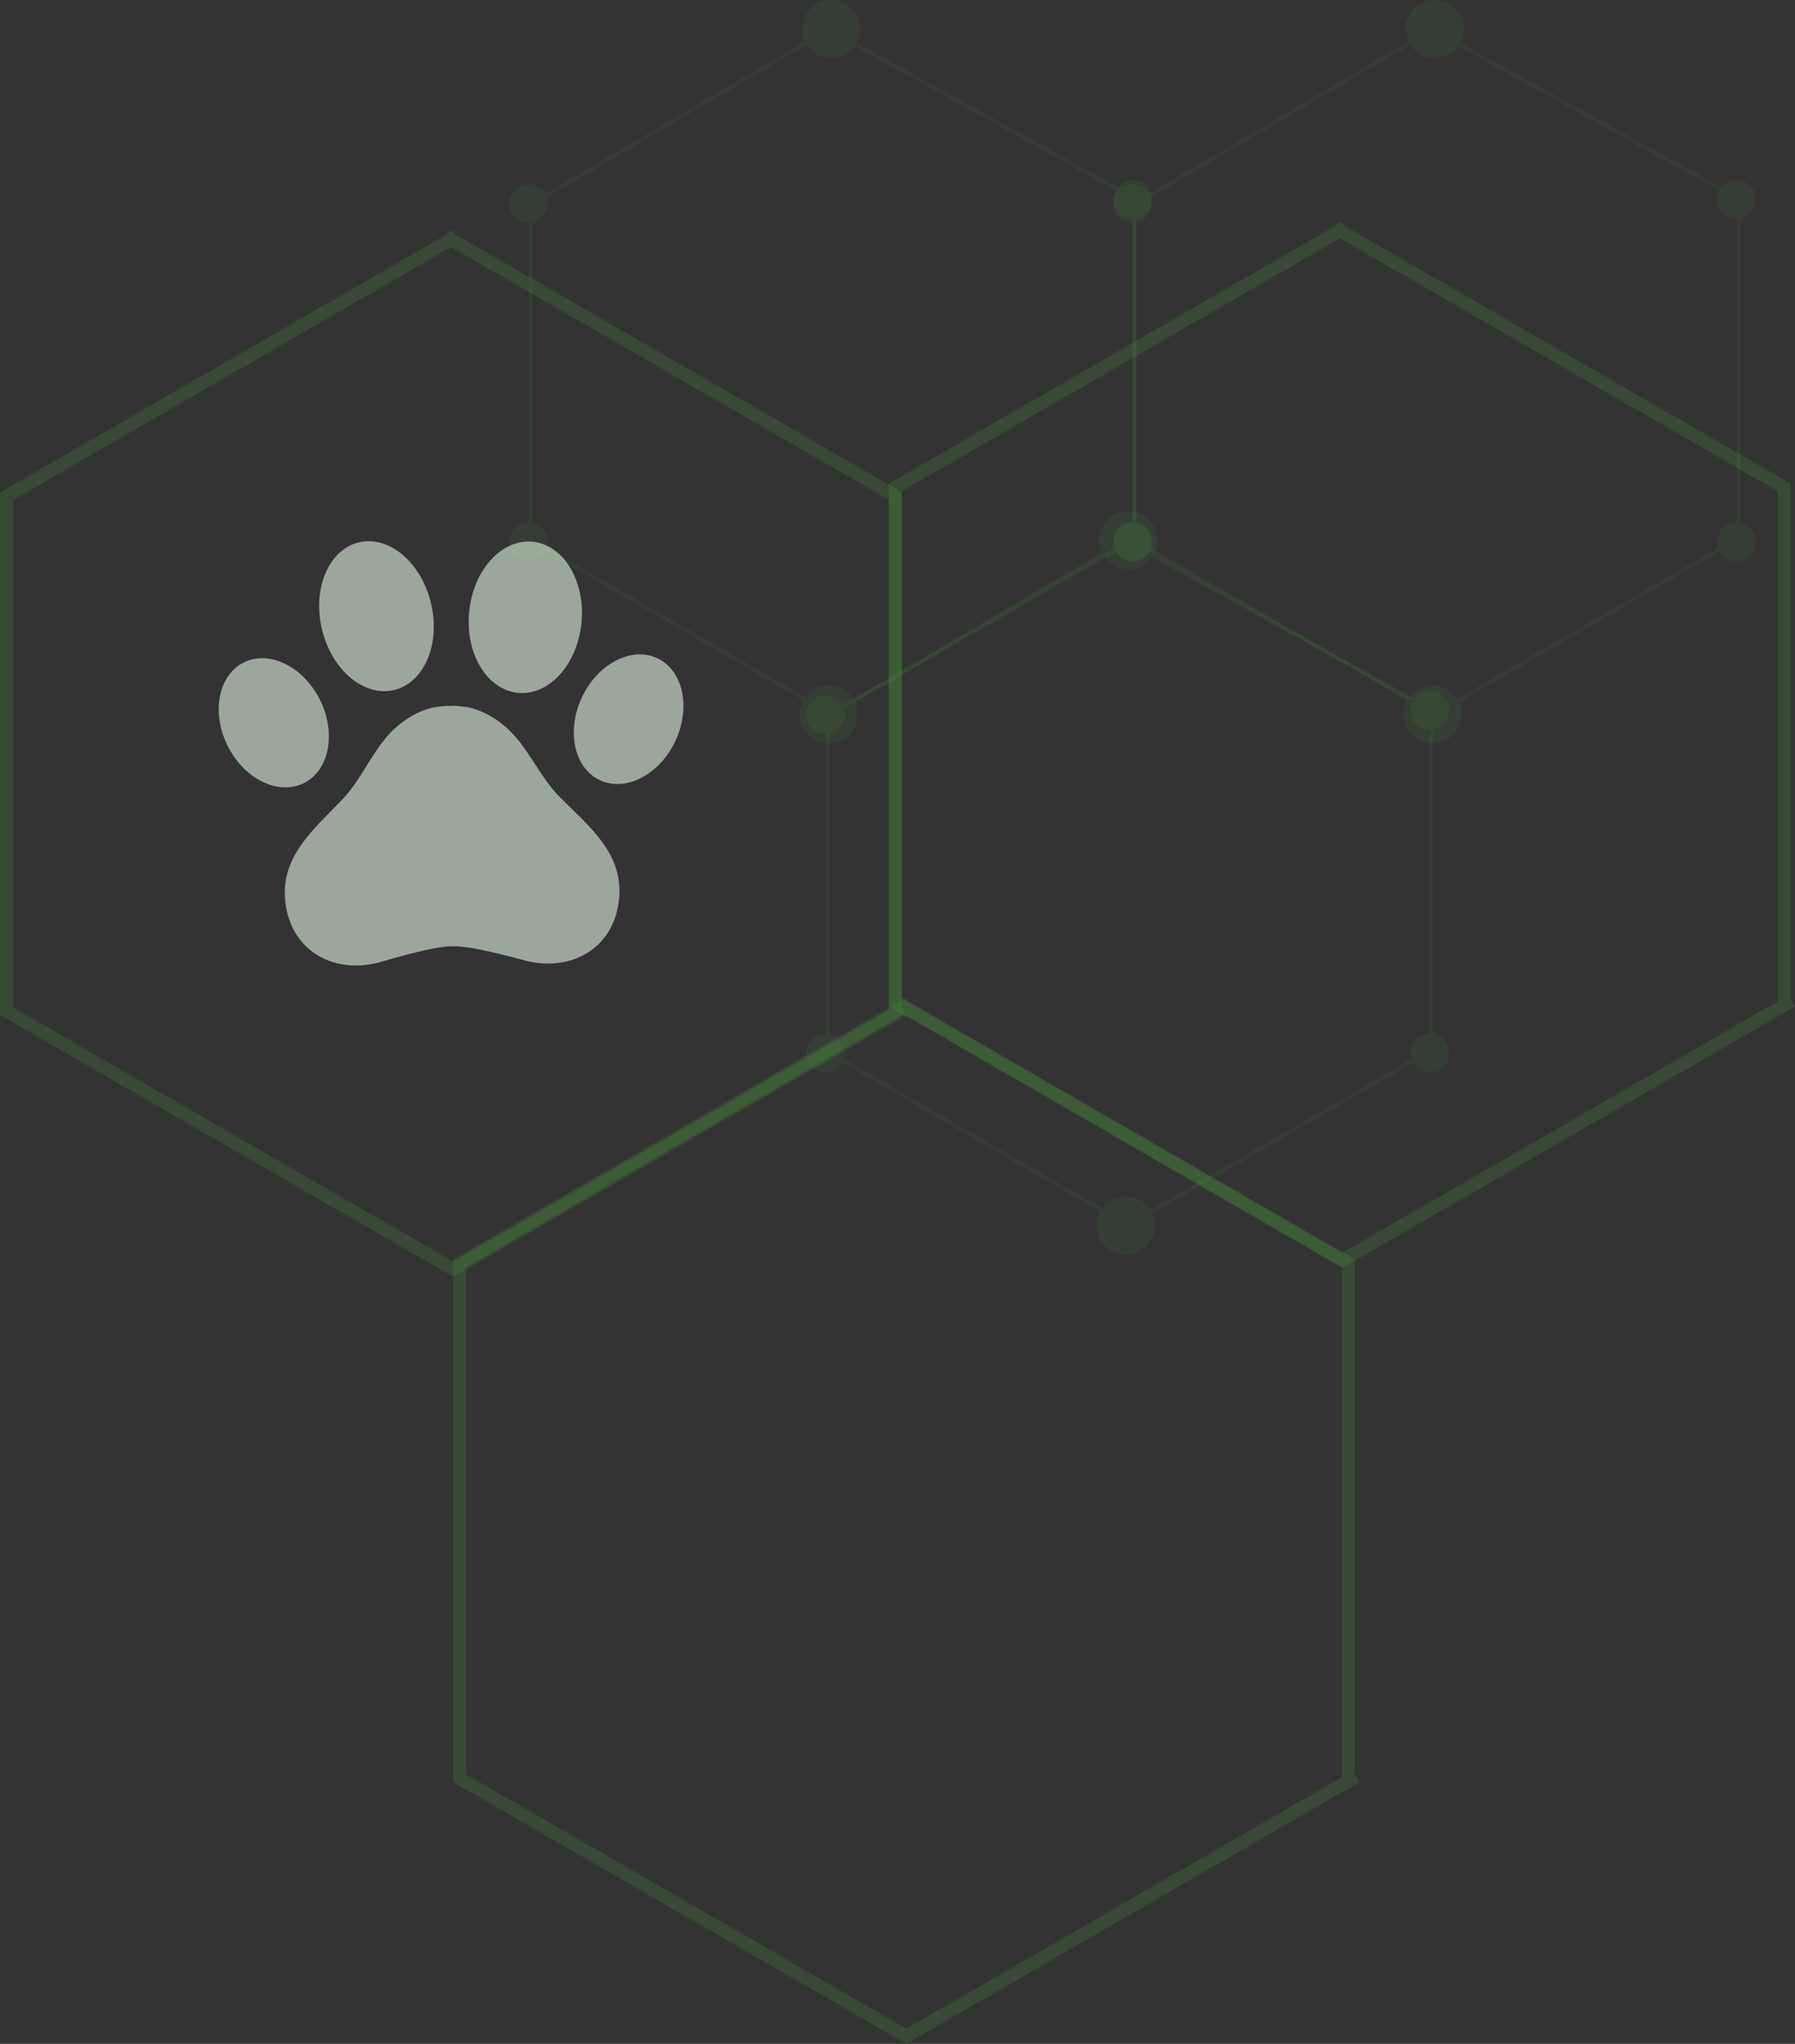 <?xml version="1.0" encoding="UTF-8"?> <svg xmlns="http://www.w3.org/2000/svg" width="1648" height="1876" viewBox="0 0 1648 1876" fill="none"><rect x="0" y="0" width="1648" height="1876" fill="#333333" stroke="none"/> <g opacity="0.1"> <line y1="-0.445" x2="80.013" y2="-0.445" transform="matrix(-3.464 2 2 3.464 1594.22 497.391)" stroke="#4AA23C" stroke-width="0.889"></line> <line y1="-0.445" x2="80.013" y2="-0.445" transform="matrix(3.449 -2.026 -2.026 -3.449 1039.35 186.973)" stroke="#4AA23C" stroke-width="0.889"></line> <line y1="-0.445" x2="80.013" y2="-0.445" transform="matrix(0 -4 -4 0 1594.22 497.391)" stroke="#4AA23C" stroke-width="0.889"></line> <line y1="-0.445" x2="80.013" y2="-0.445" transform="matrix(0 -4 -4 0 1039.46 497.391)" stroke="#4AA23C" stroke-width="0.889"></line> <line y1="-0.445" x2="80.013" y2="-0.445" transform="matrix(-3.464 -2 -2 3.464 1316.84 657.416)" stroke="#4AA23C" stroke-width="0.889"></line> <line y1="-0.445" x2="80.013" y2="-0.445" transform="matrix(3.501 1.934 1.934 -3.501 1314.6 24.958)" stroke="#4AA23C" stroke-width="0.889"></line> <circle r="4.445" transform="matrix(-4 0 0 4 1594.22 497.391)" fill="#4AA23C"></circle> <circle r="4.445" transform="matrix(4 -0.03 -0.03 -4 1039.35 186.973)" fill="#4AA23C"></circle> <circle r="4.445" transform="matrix(-4 0 0 4 1039.46 497.391)" fill="#4AA23C"></circle> <circle r="4.445" transform="matrix(4 -0.03 -0.03 -4 1594.09 182.881)" fill="#4AA23C"></circle> <circle r="6.668" transform="matrix(-4 0 0 4 1315.06 655.638)" fill="#4AA23C"></circle> <circle r="6.668" transform="matrix(4 -0.03 -0.03 -4 1317.33 26.671)" fill="#4AA23C"></circle> </g> <g opacity="0.1"> <line y1="-0.445" x2="80.013" y2="-0.445" transform="matrix(-3.464 2 2 3.464 1312.71 966.578)" stroke="#4AA23C" stroke-width="0.889"></line> <line y1="-0.445" x2="80.013" y2="-0.445" transform="matrix(3.449 -2.026 -2.026 -3.449 757.837 656.161)" stroke="#4AA23C" stroke-width="0.889"></line> <line y1="-0.445" x2="80.013" y2="-0.445" transform="matrix(0 -4 -4 0 1312.71 966.578)" stroke="#4AA23C" stroke-width="0.889"></line> <line y1="-0.445" x2="80.013" y2="-0.445" transform="matrix(0 -4 -4 0 757.952 966.578)" stroke="#4AA23C" stroke-width="0.889"></line> <line y1="-0.445" x2="80.013" y2="-0.445" transform="matrix(-3.464 -2 -2 3.464 1035.33 1126.6)" stroke="#4AA23C" stroke-width="0.889"></line> <line y1="-0.445" x2="80.013" y2="-0.445" transform="matrix(3.501 1.934 1.934 -3.501 1033.09 494.146)" stroke="#4AA23C" stroke-width="0.889"></line> <circle r="4.445" transform="matrix(-4 0 0 4 1312.71 966.578)" fill="#4AA23C"></circle> <circle r="4.445" transform="matrix(4 -0.03 -0.03 -4 757.836 656.161)" fill="#4AA23C"></circle> <circle r="4.445" transform="matrix(-4 0 0 4 757.953 966.578)" fill="#4AA23C"></circle> <circle r="4.445" transform="matrix(4 -0.03 -0.03 -4 1312.58 652.068)" fill="#4AA23C"></circle> <circle r="6.668" transform="matrix(-4 0 0 4 1033.55 1124.83)" fill="#4AA23C"></circle> <circle r="6.668" transform="matrix(4 -0.03 -0.03 -4 1035.82 495.858)" fill="#4AA23C"></circle> </g> <g opacity="0.1"> <line y1="-0.445" x2="80.013" y2="-0.445" transform="matrix(-3.464 2 2 3.464 1040.13 497.391)" stroke="#4AA23C" stroke-width="0.889"></line> <line y1="-0.445" x2="80.013" y2="-0.445" transform="matrix(3.449 -2.026 -2.026 -3.449 485.26 186.973)" stroke="#4AA23C" stroke-width="0.889"></line> <line y1="-0.445" x2="80.013" y2="-0.445" transform="matrix(0 -4 -4 0 1040.13 497.391)" stroke="#4AA23C" stroke-width="0.889"></line> <line y1="-0.445" x2="80.013" y2="-0.445" transform="matrix(0 -4 -4 0 485.376 497.391)" stroke="#4AA23C" stroke-width="0.889"></line> <line y1="-0.445" x2="80.013" y2="-0.445" transform="matrix(-3.464 -2 -2 3.464 762.754 657.416)" stroke="#4AA23C" stroke-width="0.889"></line> <line y1="-0.445" x2="80.013" y2="-0.445" transform="matrix(3.501 1.934 1.934 -3.501 760.511 24.958)" stroke="#4AA23C" stroke-width="0.889"></line> <circle r="4.445" transform="matrix(-4 0 0 4 1040.13 497.391)" fill="#4AA23C"></circle> <circle r="4.445" transform="matrix(4 -0.03 -0.03 -4 485.261 186.973)" fill="#4AA23C"></circle> <circle r="4.445" transform="matrix(-4 0 0 4 485.377 497.391)" fill="#4AA23C"></circle> <circle r="4.445" transform="matrix(4 -0.03 -0.03 -4 1040 182.881)" fill="#4AA23C"></circle> <circle r="6.668" transform="matrix(-4 0 0 4 760.976 655.638)" fill="#4AA23C"></circle> <circle r="6.668" transform="matrix(4 -0.03 -0.03 -4 763.241 26.671)" fill="#4AA23C"></circle> </g> <g opacity="0.2"> <line y1="-1.5" x2="120" y2="-1.5" transform="matrix(-3.464 2 2 3.464 1248 1635.8)" stroke="#4AA53E" stroke-width="3"></line> <line y1="-1.5" x2="120" y2="-1.5" transform="matrix(3.464 -2 -2 -3.464 416.308 1155.8)" stroke="#4AA53E" stroke-width="3"></line> <line y1="-1.5" x2="120" y2="-1.5" transform="matrix(-3.464 -2 -2 3.464 832 1875.8)" stroke="#4AA53E" stroke-width="3"></line> <line y1="-1.5" x2="120" y2="-1.5" transform="matrix(3.464 2 2 -3.464 828.308 915.804)" stroke="#4AA53E" stroke-width="3"></line> <line y1="-1.5" x2="120" y2="-1.5" transform="matrix(0 -4 -4 0 1232 1635.8)" stroke="#4AA53E" stroke-width="3"></line> <line y1="-1.5" x2="120" y2="-1.5" transform="matrix(0 -4 -4 0 416 1635.8)" stroke="#4AA53E" stroke-width="3"></line> </g> <g opacity="0.2"> <line y1="-1.5" x2="120" y2="-1.5" transform="matrix(-3.464 2 2 3.464 1648 923.804)" stroke="#4AA53E" stroke-width="3"></line> <line y1="-1.5" x2="120" y2="-1.5" transform="matrix(3.464 -2 -2 -3.464 816.308 443.804)" stroke="#4AA53E" stroke-width="3"></line> <line y1="-1.5" x2="120" y2="-1.5" transform="matrix(-3.464 -2 -2 3.464 1232 1163.8)" stroke="#4AA53E" stroke-width="3"></line> <line y1="-1.5" x2="120" y2="-1.5" transform="matrix(3.464 2 2 -3.464 1228.31 203.804)" stroke="#4AA53E" stroke-width="3"></line> <line y1="-1.5" x2="120" y2="-1.5" transform="matrix(0 -4 -4 0 1632 923.804)" stroke="#4AA53E" stroke-width="3"></line> <line y1="-1.5" x2="120" y2="-1.5" transform="matrix(0 -4 -4 0 816 923.804)" stroke="#4AA53E" stroke-width="3"></line> </g> <g opacity="0.2"> <line y1="-1.5" x2="120" y2="-1.5" transform="matrix(-3.464 2 2 3.464 832 931.804)" stroke="#4AA53E" stroke-width="3"></line> <line y1="-1.5" x2="120" y2="-1.5" transform="matrix(3.464 -2 -2 -3.464 0.308 451.804)" stroke="#4AA53E" stroke-width="3"></line> <line y1="-1.5" x2="120" y2="-1.5" transform="matrix(-3.464 -2 -2 3.464 416 1171.8)" stroke="#4AA53E" stroke-width="3"></line> <line y1="-1.5" x2="120" y2="-1.5" transform="matrix(3.464 2 2 -3.464 412.308 211.804)" stroke="#4AA53E" stroke-width="3"></line> <line y1="-1.5" x2="120" y2="-1.5" transform="matrix(0 -4 -4 0 816 931.804)" stroke="#4AA53E" stroke-width="3"></line> <line y1="-1.5" x2="120" y2="-1.5" transform="matrix(0 -4 -4 0 0 931.804)" stroke="#4AA53E" stroke-width="3"></line> </g> <g opacity="0.6"> <path d="M314.464 733.635C332.996 714.195 342.198 687.702 361.844 669.206C371.549 660.07 383.682 652.71 396.706 649.55C397.551 649.346 413.353 646.798 413.369 648.379C413.353 646.798 429.203 649.026 430.051 649.214C443.137 652.109 455.416 659.221 465.304 668.161C485.32 686.256 495.055 712.557 513.976 731.618C540.686 758.527 572.788 783.165 568.3 825.664C563.458 871.515 523.127 892.782 480.973 881.337C424.399 865.98 415.595 868.723 415.595 868.723C415.595 868.723 406.737 866.158 350.486 882.657C308.571 894.95 267.82 874.501 262.052 828.759C256.706 786.359 288.303 761.077 314.464 733.635Z" fill="#E1F5E0"></path> <path d="M295.572 577.499C304.484 614.925 334.128 639.935 361.78 633.35C389.433 626.762 404.624 591.083 395.71 553.647C386.798 516.221 357.154 491.212 329.502 497.798C301.849 504.384 286.658 540.063 295.572 577.499Z" fill="#E1F5E0"></path> <path d="M430.72 561.595C427.009 599.892 447.093 633.174 475.577 635.934C504.063 638.694 530.162 609.884 533.872 571.588C537.581 533.291 517.499 500.003 489.013 497.241C460.529 494.479 434.43 523.298 430.72 561.595Z" fill="#E1F5E0"></path> <path d="M534.326 639.872C519.706 670.751 527.015 704.854 550.651 716.046C574.287 727.236 605.299 711.275 619.919 680.396C634.539 649.517 627.23 615.41 603.594 604.22C579.958 593.031 548.946 608.989 534.326 639.872Z" fill="#E1F5E0"></path> <path d="M293.755 642.303C308.996 672.88 302.378 707.125 278.974 718.79C255.569 730.457 224.239 715.126 208.999 684.55C193.758 653.972 200.376 619.722 223.78 608.057C247.185 596.392 278.515 611.721 293.755 642.303Z" fill="#E1F5E0"></path> </g> </svg> 